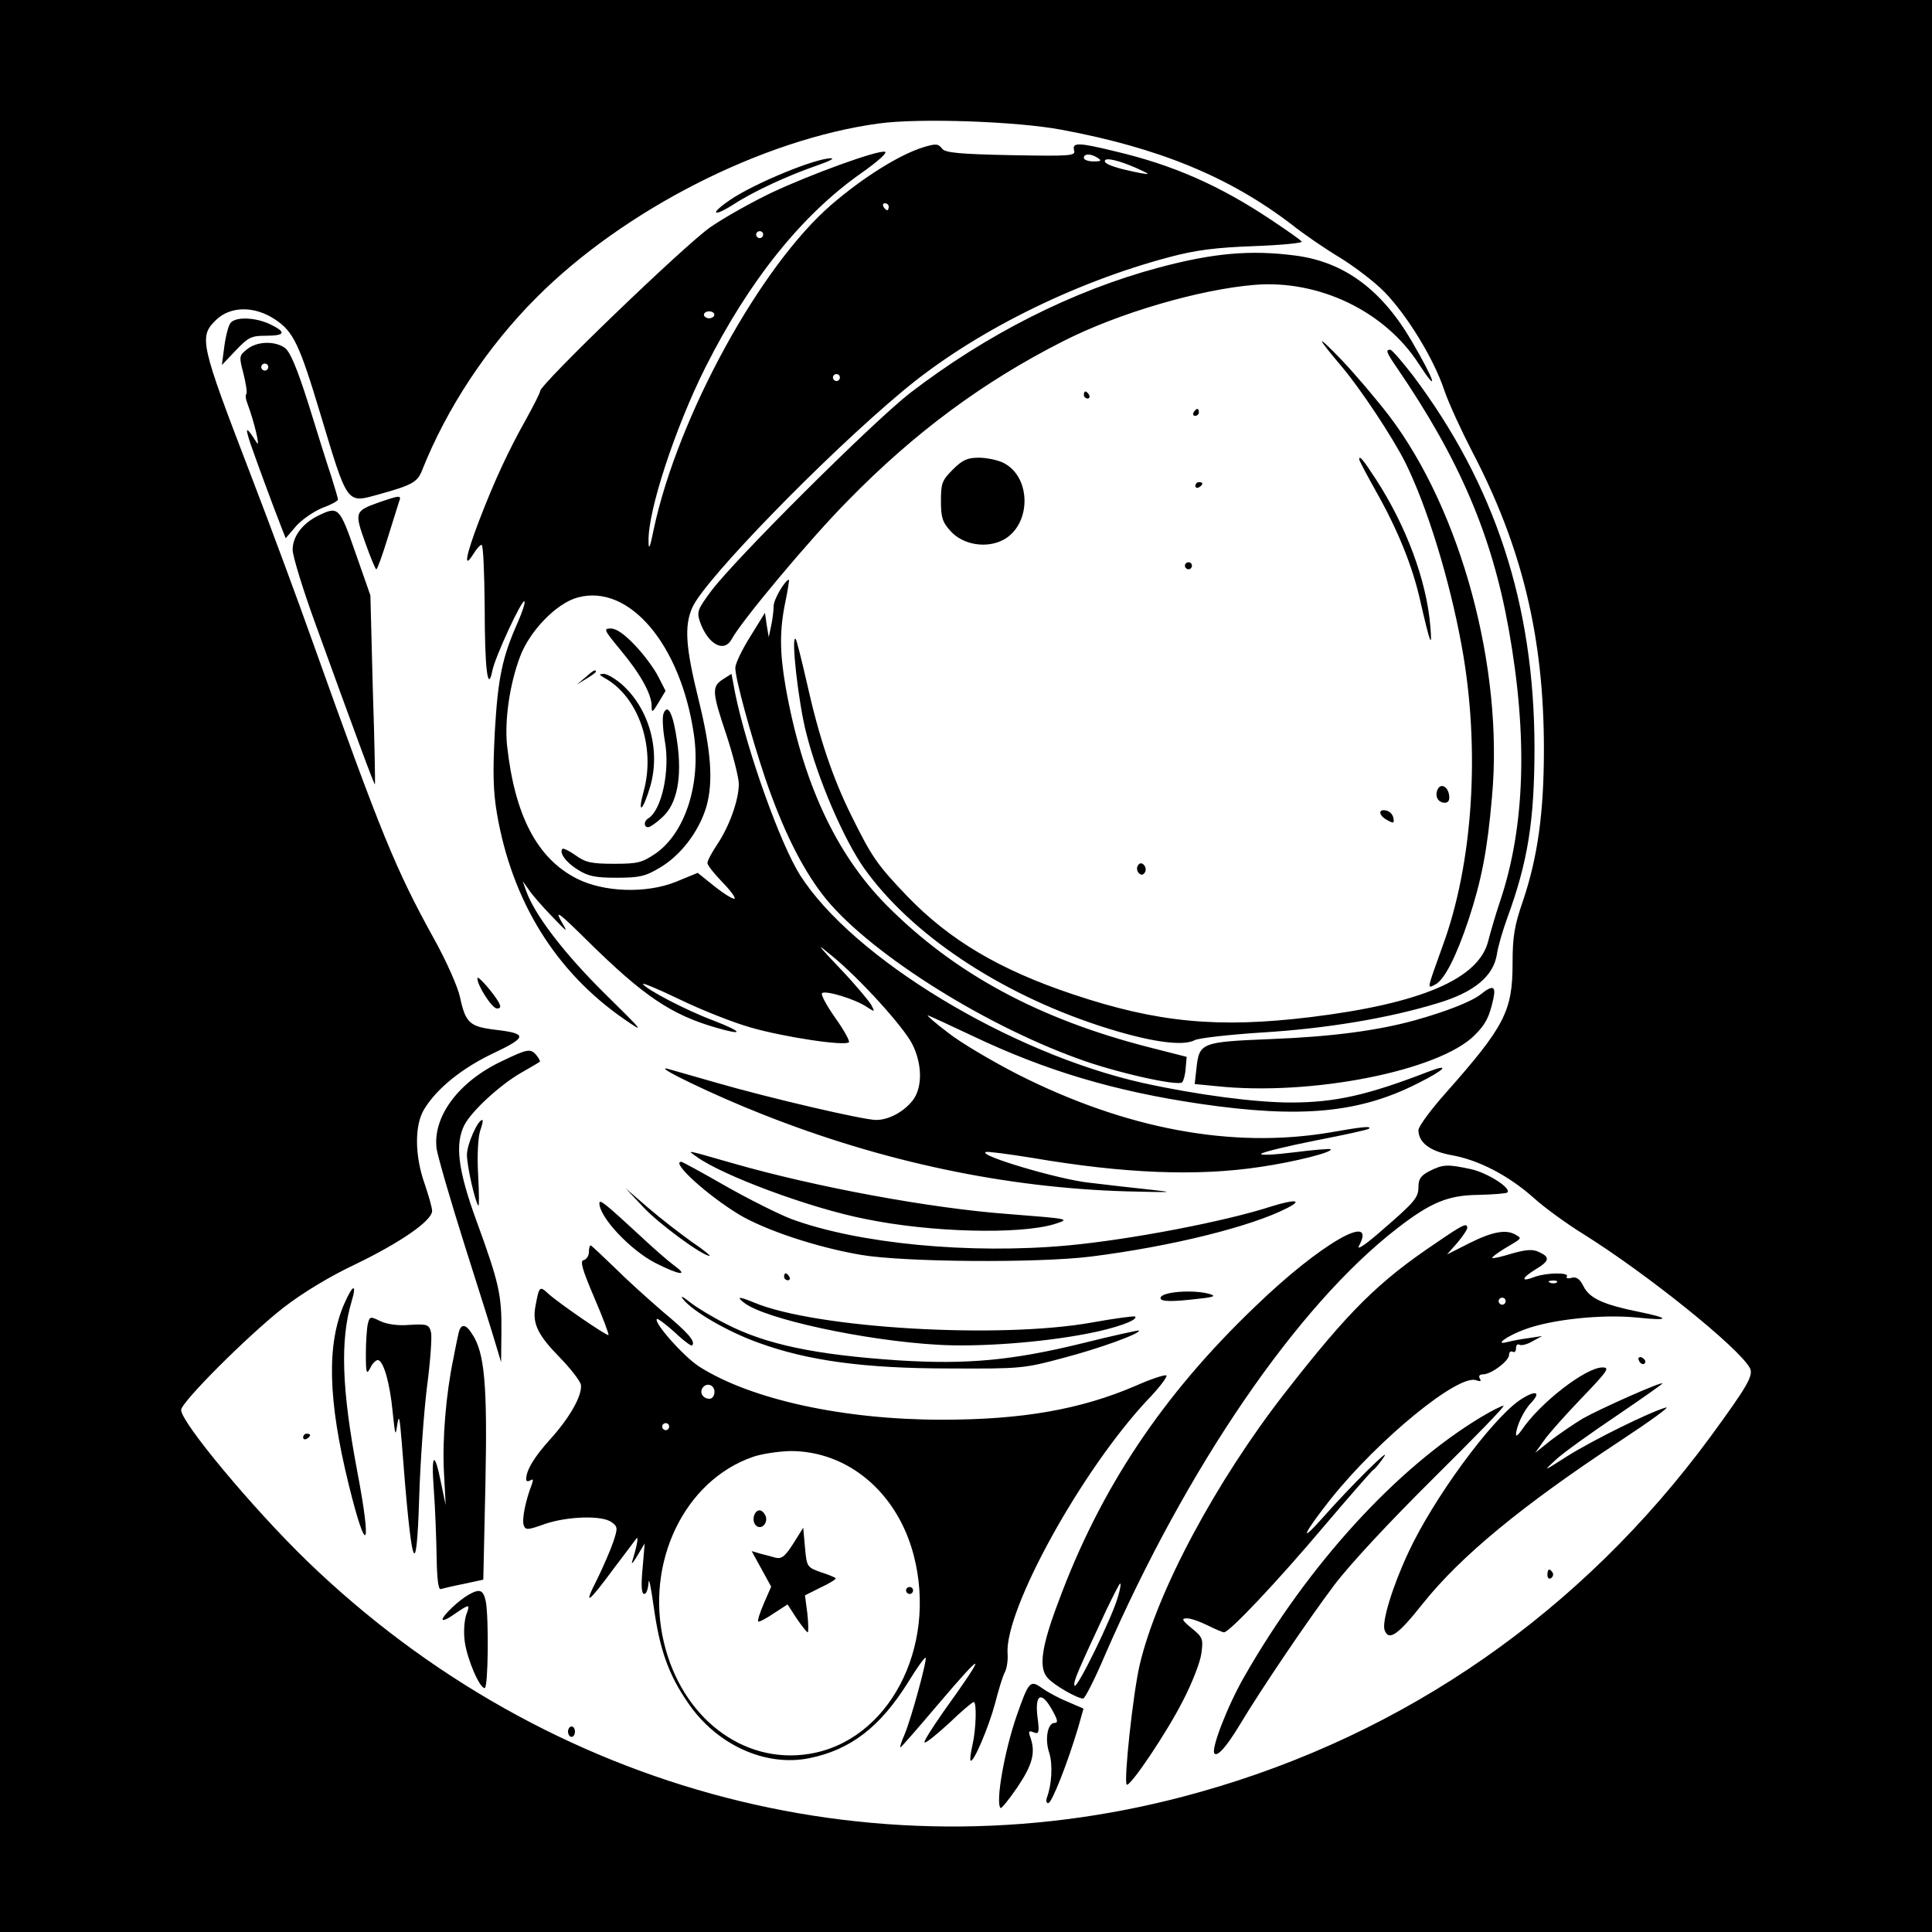 <?xml version="1.0" encoding="UTF-8"?> <svg xmlns="http://www.w3.org/2000/svg" width="32" height="32" viewBox="0 0 32 32" fill="none"><rect width="32" height="32" fill="black"></rect><rect width="32" height="32" fill="black" fill-opacity="0.6"></rect><path d="M14.557 2.045C12.635 2.305 10.338 3.471 8.888 4.926C8.069 5.745 7.399 6.761 6.989 7.795C6.914 7.985 6.822 8.037 6.279 8.187C5.736 8.337 5.765 8.378 5.309 6.865C4.957 5.693 4.859 5.491 4.553 5.289C4.212 5.064 3.82 5.07 3.583 5.295C3.289 5.578 3.312 5.676 4.155 7.87C4.466 8.678 4.928 9.925 5.182 10.641C6.319 13.828 6.55 14.393 7.191 15.554C7.393 15.917 7.584 16.35 7.618 16.512C7.711 16.945 7.78 17.003 8.196 17.055C8.738 17.118 8.738 17.176 8.178 17.442C7.665 17.684 7.243 18.019 7.03 18.365C6.862 18.631 6.868 19.145 7.035 19.612C7.099 19.803 7.157 19.999 7.157 20.057C7.157 20.218 6.631 20.582 5.875 20.946C5.459 21.142 5.003 21.419 4.691 21.662C4.108 22.118 3 23.226 3 23.353C3 23.561 4.195 24.992 5.084 25.853C9.085 29.721 14.65 31.164 19.88 29.68C23.286 28.722 26.196 26.695 28.326 23.803C28.938 22.966 29.048 22.782 28.984 22.66C28.805 22.325 27.275 21.096 26.23 20.443C25.959 20.276 25.584 20.005 25.399 19.837C24.983 19.468 24.493 19.214 24.043 19.133C23.685 19.069 23.494 18.925 23.494 18.717C23.494 18.66 23.696 18.383 23.944 18.105C24.92 17.003 25.053 16.749 25.053 15.958C25.053 15.513 25.082 15.334 25.226 14.919C25.468 14.197 25.572 13.47 25.572 12.407C25.572 10.554 25.209 9.053 24.377 7.466C24.204 7.131 23.996 6.681 23.921 6.461C23.748 5.942 23.309 5.226 22.934 4.839C22.772 4.672 22.438 4.418 22.195 4.268C21.953 4.123 21.589 3.875 21.387 3.713C20.359 2.928 19.193 2.449 17.582 2.149C16.844 2.01 15.227 1.953 14.557 2.045ZM15.608 2.466C15.66 2.53 15.903 2.553 16.745 2.57C17.744 2.588 17.819 2.582 17.79 2.489C17.756 2.357 17.86 2.357 18.472 2.507C19.43 2.732 20.203 3.073 21.058 3.644C21.318 3.817 21.549 3.979 21.56 4.002C21.577 4.025 21.22 4.06 20.763 4.077C20.14 4.1 19.811 4.141 19.378 4.256C17.762 4.683 16.093 5.52 14.95 6.479C13.663 7.552 11.677 9.596 11.469 10.058C11.33 10.37 11.354 10.716 11.579 11.622C11.781 12.448 11.815 12.956 11.7 13.36C11.579 13.77 11.273 14.174 10.921 14.376C10.69 14.515 10.586 14.538 10.216 14.538C9.864 14.538 9.743 14.515 9.57 14.405C9.373 14.284 9.258 14.122 9.316 14.059C9.333 14.047 9.431 14.093 9.535 14.168C9.697 14.284 9.795 14.307 10.17 14.307C10.568 14.307 10.632 14.289 10.863 14.134C11.354 13.787 11.613 12.973 11.492 12.159C11.273 10.67 10.418 9.665 9.57 9.896C9.217 9.989 8.767 10.456 8.611 10.883C8.438 11.345 8.357 11.934 8.398 12.344C8.525 13.504 8.894 14.214 9.547 14.549C9.997 14.78 10.701 14.803 11.192 14.607L11.556 14.457L11.844 14.688C12.006 14.815 12.15 14.901 12.168 14.884C12.185 14.867 12.092 14.74 11.96 14.607C11.827 14.468 11.717 14.33 11.717 14.295C11.717 14.255 11.792 14.116 11.885 13.978C12.081 13.683 12.237 13.25 12.237 12.985C12.237 12.881 12.144 12.517 12.035 12.182C11.792 11.461 11.787 11.374 11.971 11.253L12.116 11.161L12.179 11.495C12.375 12.442 12.924 13.978 13.253 14.497C14.13 15.871 16.734 17.447 18.933 17.938C19.823 18.134 20.792 18.261 21.381 18.261C22.114 18.261 22.651 18.14 23.667 17.747C24.031 17.609 23.933 17.719 23.494 17.938C22.524 18.434 21.554 18.527 19.886 18.284C18.466 18.076 17.323 17.736 16.11 17.159C15.718 16.974 15.383 16.818 15.366 16.818C15.348 16.818 15.498 16.951 15.706 17.107C15.908 17.268 16.428 17.574 16.855 17.794C18.645 18.7 20.405 19.029 22.022 18.758C22.576 18.66 22.721 18.648 22.674 18.694C22.663 18.712 22.264 18.798 21.791 18.89C21.323 18.983 20.919 19.081 20.89 19.11C20.862 19.139 21.104 19.127 21.427 19.087C21.751 19.046 22.022 19.023 22.039 19.035C22.085 19.081 21.456 19.243 20.867 19.329C19.828 19.485 18.627 19.439 17.103 19.179C16.711 19.116 16.364 19.069 16.33 19.081C16.18 19.133 17.542 19.537 18.039 19.589C18.327 19.624 18.777 19.676 19.049 19.704C19.482 19.751 19.436 19.751 18.674 19.733C16.659 19.676 14.61 19.243 12.618 18.452C11.85 18.151 10.805 17.649 11.053 17.701C11.117 17.719 11.48 17.823 11.861 17.932C12.716 18.18 14.298 18.55 14.511 18.55C14.719 18.55 14.967 18.417 15.117 18.227C15.279 18.019 15.279 17.632 15.112 17.297C14.967 17.009 14.24 16.206 13.778 15.831C13.507 15.606 13.524 15.629 13.922 16.05C14.165 16.304 14.39 16.576 14.431 16.645C14.494 16.766 14.494 16.766 14.35 16.674C14.171 16.552 13.686 16.402 13.617 16.448C13.588 16.466 13.686 16.645 13.83 16.853C13.98 17.061 14.078 17.245 14.061 17.262C13.998 17.332 12.982 17.176 12.439 17.02C12.15 16.939 11.625 16.731 11.267 16.558C10.909 16.385 10.632 16.27 10.649 16.298C10.707 16.391 11.371 16.737 11.821 16.905C12.312 17.095 12.329 17.159 11.856 17.02C11.117 16.806 10.661 16.5 9.731 15.583C9.281 15.138 9.189 15.063 9.287 15.242C9.414 15.461 9.414 15.461 9.137 15.173C8.981 15.011 8.813 14.82 8.761 14.74L8.658 14.595L8.715 14.757C8.854 15.15 9.339 15.785 10.003 16.443C10.672 17.101 10.69 17.124 10.332 16.876C9.2 16.091 8.479 14.924 8.23 13.47C8.167 13.089 8.161 12.788 8.196 12.113C8.248 11.23 8.317 10.889 8.577 10.306C8.652 10.133 8.704 9.977 8.686 9.96C8.646 9.919 8.201 10.878 8.155 11.108C8.08 11.489 8.028 11.085 8.028 10.046C8.022 9.486 8.005 9.024 7.976 9.024C7.953 9.024 7.89 9.094 7.838 9.18C7.67 9.446 7.717 9.198 7.93 8.638C8.196 7.945 8.427 7.454 8.709 6.952C8.836 6.721 8.946 6.507 8.946 6.479C8.946 6.363 11.354 4.048 11.763 3.765C11.994 3.604 12.45 3.35 12.774 3.194C13.438 2.882 14.523 2.489 14.656 2.513C14.708 2.524 14.54 2.674 14.269 2.865C13.282 3.557 12.41 4.643 11.683 6.086C11.18 7.091 10.73 8.464 10.742 8.961C10.742 9.123 10.765 9.082 10.828 8.765C11.226 6.9 12.595 4.4 13.778 3.384C14.309 2.928 14.904 2.559 15.296 2.438C15.51 2.374 15.539 2.38 15.608 2.466ZM13.541 2.738C13.056 2.905 12.491 3.165 12.162 3.378C11.81 3.604 11.74 3.552 12.087 3.315C12.479 3.044 13.513 2.616 13.767 2.622C13.83 2.622 13.726 2.674 13.541 2.738ZM21.456 4.233C22.259 4.337 22.882 4.793 23.384 5.653C23.765 6.305 23.846 6.559 23.5 6.028C22.94 5.157 21.849 4.631 20.781 4.718C19.869 4.793 18.523 5.185 17.606 5.653C16.284 6.323 15.146 7.166 14.05 8.286C13.42 8.921 12.283 10.283 12.121 10.583C11.994 10.82 11.729 10.675 11.596 10.306C11.538 10.133 11.55 10.098 11.781 9.787C12.185 9.25 14.471 6.975 15.077 6.507C16.347 5.532 17.767 4.816 19.182 4.435C20.088 4.192 20.706 4.135 21.456 4.233ZM4.472 5.37C4.749 5.503 4.726 5.561 4.403 5.561C4.166 5.561 4.114 5.584 3.906 5.803L3.675 6.046L3.716 5.734C3.739 5.561 3.785 5.387 3.82 5.347C3.906 5.243 4.23 5.255 4.472 5.37ZM23.009 6.888C24.198 8.453 24.908 11.068 24.712 13.198C24.637 14.076 24.539 14.578 24.325 15.23C24.123 15.837 23.927 16.223 23.777 16.304C23.633 16.379 23.627 16.414 23.892 15.675C24.4 14.301 24.522 12.396 24.21 10.699C24.008 9.59 23.638 8.395 23.28 7.668C23.067 7.241 22.536 6.444 22.23 6.08C21.785 5.555 21.785 5.509 22.224 5.965C22.449 6.201 22.801 6.617 23.009 6.888ZM4.72 5.763C4.807 5.832 4.917 6.086 5.113 6.704C5.257 7.171 5.425 7.708 5.488 7.893C5.546 8.083 5.598 8.251 5.598 8.274C5.598 8.297 5.482 8.361 5.338 8.413C5.199 8.47 5.003 8.603 4.905 8.713L4.732 8.915L4.668 8.753C4.501 8.326 4.247 7.633 4.149 7.35C4.051 7.056 4.074 7.05 4.253 7.333C4.316 7.431 4.212 6.987 4.097 6.681C4.068 6.611 4.062 6.542 4.08 6.525C4.097 6.507 4.074 6.357 4.033 6.19C3.958 5.907 3.958 5.89 4.091 5.786C4.253 5.653 4.547 5.641 4.72 5.763ZM23.402 6.219C24.764 8.032 25.411 10.012 25.416 12.373C25.416 13.591 25.307 14.272 24.966 15.202C24.891 15.409 24.81 15.681 24.793 15.808C24.735 16.171 24.412 16.437 23.812 16.616C23.003 16.864 21.964 17.037 20.908 17.101C20.365 17.136 19.857 17.193 19.788 17.228C19.586 17.338 19.009 17.251 18.212 16.991C16.538 16.443 15.083 15.467 14.309 14.376C13.974 13.897 13.547 12.91 13.357 12.153C13.224 11.651 13.097 10.508 13.178 10.583C13.195 10.601 13.276 10.924 13.363 11.305C13.565 12.211 13.79 12.887 14.113 13.533C14.442 14.197 14.529 14.324 15.031 14.849C15.729 15.571 16.555 16.062 17.762 16.466C19.17 16.939 20.175 17.032 21.704 16.847C23.54 16.622 24.493 16.212 24.649 15.588C24.683 15.456 24.77 15.15 24.851 14.913C25.261 13.683 25.307 12.194 24.989 10.421C24.712 8.869 24.175 7.61 23.142 6.098C22.963 5.838 22.946 5.792 23.026 5.792C23.055 5.792 23.223 5.988 23.402 6.219ZM18.039 6.542C18.056 6.571 18.044 6.6 18.015 6.6C17.981 6.6 17.952 6.571 17.952 6.542C17.952 6.507 17.964 6.484 17.975 6.484C17.992 6.484 18.021 6.507 18.039 6.542ZM19.857 6.831C19.857 6.86 19.828 6.888 19.794 6.888C19.765 6.888 19.753 6.86 19.77 6.831C19.788 6.796 19.817 6.773 19.834 6.773C19.846 6.773 19.857 6.796 19.857 6.831ZM16.624 7.668C17.092 7.91 17.08 8.701 16.613 8.944C16.336 9.088 15.949 9.024 15.747 8.799C15.608 8.649 15.585 8.568 15.585 8.297C15.585 8.008 15.602 7.956 15.781 7.778C15.943 7.616 16.024 7.581 16.214 7.581C16.347 7.581 16.532 7.622 16.624 7.668ZM22.79 7.939C23.292 8.713 23.627 9.613 23.69 10.364C23.725 10.768 23.69 10.675 23.523 9.948C23.396 9.377 23.148 8.77 22.796 8.147C22.64 7.87 22.513 7.627 22.513 7.61C22.513 7.535 22.576 7.61 22.79 7.939ZM19.915 8.008C19.915 8.026 19.892 8.055 19.857 8.072C19.828 8.089 19.799 8.078 19.799 8.049C19.799 8.014 19.828 7.985 19.857 7.985C19.892 7.985 19.915 7.997 19.915 8.008ZM6.608 8.314C6.591 8.372 6.504 8.643 6.418 8.921C6.331 9.203 6.25 9.429 6.233 9.429C6.216 9.429 6.135 9.227 6.048 8.984C5.869 8.482 5.875 8.464 6.279 8.32C6.631 8.199 6.654 8.199 6.608 8.314ZM5.886 9.151L6.135 9.862L6.175 11.42C6.204 12.275 6.216 12.985 6.21 12.991C6.198 13.002 5.915 12.24 5.223 10.329C5.015 9.758 4.847 9.209 4.847 9.105C4.847 8.886 5.009 8.672 5.263 8.545C5.604 8.378 5.621 8.389 5.886 9.151ZM19.742 9.371C19.742 9.4 19.718 9.429 19.684 9.429C19.655 9.429 19.626 9.4 19.626 9.371C19.626 9.336 19.655 9.313 19.684 9.313C19.718 9.313 19.742 9.336 19.742 9.371ZM13.01 9.96C12.912 10.427 12.912 10.791 13.01 11.363C13.287 12.944 13.842 14.145 14.69 14.999C15.81 16.125 17.201 16.876 19.02 17.343L19.655 17.505L19.638 17.695C19.632 17.799 19.603 17.903 19.58 17.926C19.511 17.996 18.46 17.759 17.854 17.534C16.209 16.939 14.309 15.715 13.622 14.815C13.264 14.347 12.958 13.718 12.675 12.892C12.433 12.171 12.179 11.241 12.179 11.062C12.179 10.993 12.289 10.762 12.427 10.543L12.67 10.15L12.699 10.352L12.733 10.554L12.774 10.358C12.797 10.254 12.814 10.104 12.814 10.035C12.814 9.931 13.005 9.602 13.068 9.602C13.074 9.602 13.051 9.763 13.01 9.96ZM10.522 10.693C10.666 10.843 10.84 11.08 10.903 11.207L11.024 11.443L10.909 11.634C10.805 11.807 10.793 11.813 10.793 11.692C10.793 11.495 10.603 11.155 10.274 10.762C10.003 10.433 9.991 10.41 10.118 10.41C10.21 10.41 10.349 10.508 10.522 10.693ZM9.87 11.126C9.87 11.137 9.801 11.189 9.714 11.241L9.552 11.339L9.691 11.224C9.824 11.103 9.87 11.08 9.87 11.126ZM10.291 11.328C10.753 11.732 10.944 12.425 10.77 13.025C10.649 13.435 10.551 13.51 10.661 13.106C10.863 12.373 10.574 11.536 10.014 11.23C9.916 11.172 9.916 11.166 9.997 11.161C10.055 11.161 10.182 11.236 10.291 11.328ZM11.215 12.28C11.302 12.875 11.215 13.32 10.967 13.539C10.869 13.631 10.765 13.701 10.736 13.701C10.661 13.701 10.661 13.602 10.736 13.556C10.961 13.418 11.1 12.765 11.013 12.28C10.978 12.084 10.967 11.876 10.99 11.819C11.059 11.64 11.151 11.819 11.215 12.28ZM24.002 13.169C24.014 13.25 23.991 13.296 23.933 13.296C23.823 13.296 23.765 13.198 23.806 13.089C23.852 12.962 23.979 13.019 24.002 13.169ZM23.078 13.545C23.096 13.637 23.084 13.643 22.98 13.585C22.836 13.51 22.819 13.395 22.957 13.424C23.015 13.435 23.067 13.487 23.078 13.545ZM18.962 14.451C18.933 14.497 18.899 14.497 18.864 14.463C18.829 14.428 18.824 14.37 18.847 14.336C18.876 14.289 18.91 14.289 18.945 14.324C18.98 14.359 18.985 14.416 18.962 14.451ZM8.259 16.599C8.3 16.679 8.294 16.703 8.23 16.703C8.149 16.703 7.901 16.316 7.907 16.2C7.913 16.148 8.173 16.448 8.259 16.599ZM24.735 16.541C24.666 16.853 24.608 16.962 24.424 17.147C23.835 17.736 21.716 18.157 20.146 17.99L19.788 17.955L19.817 17.695C19.863 17.268 19.898 17.257 21.058 17.21C22.062 17.17 22.807 17.072 23.436 16.899C23.95 16.755 24.366 16.593 24.522 16.472C24.724 16.31 24.781 16.327 24.735 16.541ZM8.888 17.482C8.929 17.534 8.952 17.58 8.94 17.586C8.929 17.597 8.79 17.678 8.629 17.77C8.277 17.973 7.815 18.4 7.693 18.631C7.532 18.948 7.584 19.381 7.895 20.23C8.265 21.246 8.311 21.448 8.305 22.054L8.3 22.562L8.213 22.273C8.167 22.112 7.936 21.379 7.699 20.634C7.463 19.889 7.255 19.168 7.232 19.029C7.162 18.498 7.595 17.909 8.328 17.569C8.738 17.372 8.79 17.361 8.888 17.482ZM7.953 18.729C7.919 18.833 7.901 19.133 7.919 19.451C7.936 19.751 7.936 19.987 7.924 19.97C7.872 19.918 7.734 19.318 7.734 19.127C7.734 18.954 7.913 18.55 7.988 18.55C8.005 18.55 7.988 18.631 7.953 18.729ZM12.133 19.266C13.518 19.664 15.429 20.016 16.711 20.109C17.727 20.189 17.738 20.189 17.461 20.276C16.884 20.449 15.418 20.415 14.327 20.189C13.414 20.01 11.96 19.468 11.533 19.156C11.382 19.046 11.325 19.035 12.133 19.266ZM12.023 19.647C12.41 19.866 12.895 20.109 13.103 20.189C14.211 20.599 16.058 20.778 17.692 20.628C18.737 20.53 20.296 20.23 21.058 19.982C21.45 19.86 21.589 19.872 21.318 20.01C20.723 20.316 19.401 20.645 18.067 20.813C17.178 20.923 14.956 20.905 14.257 20.784C13.513 20.657 12.658 20.368 12.237 20.114C11.706 19.791 11.105 19.243 11.284 19.243C11.302 19.243 11.631 19.422 12.023 19.647ZM24.36 19.364C24.631 19.422 25.041 19.681 24.966 19.751C24.949 19.768 24.735 19.785 24.487 19.791C23.985 19.797 23.702 19.912 23.142 20.345C21.485 21.627 19.655 24.3 18.298 27.423C18.131 27.816 17.969 28.133 17.941 28.133C17.842 28.133 17.461 27.914 17.352 27.792C17.201 27.625 17.248 27.279 17.525 26.546C18.218 24.663 19.251 23.11 20.792 21.638C21.866 20.599 22.824 20.051 22.507 20.64C22.472 20.709 22.605 20.622 22.807 20.449C23.431 19.912 23.494 19.843 23.494 19.658C23.494 19.526 23.535 19.468 23.685 19.393C23.904 19.283 23.979 19.283 24.36 19.364ZM11.452 20.565C11.642 20.692 11.775 20.801 11.752 20.801C11.636 20.801 10.903 20.265 10.649 19.987L10.361 19.681L10.736 20.005C10.944 20.184 11.267 20.432 11.452 20.565ZM10.62 20.484C10.828 20.68 11.076 20.894 11.169 20.963C11.417 21.142 11.25 21.119 10.863 20.923C10.441 20.709 9.928 20.16 9.928 19.93C9.928 19.855 10.02 19.93 10.62 20.484ZM24.302 20.34C24.302 20.368 24.227 20.478 24.135 20.588L23.967 20.778L24.343 20.588C24.724 20.397 24.955 20.357 25.11 20.455C25.209 20.513 25.214 20.507 24.92 20.68C24.799 20.755 24.706 20.824 24.718 20.836C24.73 20.848 24.88 20.813 25.047 20.761C25.278 20.697 25.388 20.686 25.491 20.738C25.682 20.824 25.665 20.888 25.422 21.032C25.191 21.177 25.191 21.24 25.422 21.148C25.619 21.078 25.994 21.073 25.953 21.142C25.93 21.171 25.971 21.182 26.028 21.165C26.109 21.142 26.167 21.182 26.23 21.309C26.329 21.506 26.565 21.61 27.131 21.725C27.674 21.835 27.668 21.881 27.119 21.823C26.536 21.765 25.705 21.852 25.255 22.019C24.955 22.129 24.735 22.291 24.972 22.227C25.035 22.21 25.186 22.181 25.313 22.164L25.544 22.129L25.382 22.216C25.295 22.268 25.197 22.291 25.168 22.273C25.134 22.256 25.11 22.279 25.11 22.331C25.11 22.383 25.087 22.406 25.053 22.389C25.024 22.372 24.995 22.395 24.995 22.441C24.995 22.539 24.701 22.764 24.562 22.764C24.504 22.764 24.487 22.793 24.51 22.833C24.539 22.88 24.522 22.885 24.452 22.862C24.164 22.747 22.83 23.838 22.039 24.831C21.601 25.385 21.497 25.599 21.889 25.16C22.368 24.617 23.061 23.93 22.922 24.132C22.853 24.236 22.772 24.334 22.738 24.352C22.709 24.375 22.34 24.796 21.918 25.293C21.173 26.176 20.365 27.036 20.273 27.036C20.25 27.036 20.128 26.984 20.001 26.921C19.874 26.857 19.724 26.805 19.661 26.805C19.563 26.805 19.574 26.834 19.736 26.967C19.921 27.117 19.932 27.146 19.898 27.388C19.88 27.527 19.747 27.873 19.597 28.162C19.326 28.699 18.714 29.605 18.662 29.559C18.61 29.501 18.766 28.052 18.876 27.579C19.159 26.366 20.14 24.537 21.283 23.07C22.34 21.713 22.83 21.229 23.777 20.593C24.239 20.276 24.302 20.247 24.302 20.34ZM10.17 20.986C10.372 21.188 10.736 21.517 10.978 21.725C11.394 22.071 11.527 22.221 11.463 22.285C11.452 22.302 11.319 22.204 11.175 22.066C11.024 21.933 10.897 21.835 10.88 21.846C10.822 21.904 11.33 22.476 11.584 22.637C12.439 23.18 13.969 23.515 15.602 23.515C16.924 23.515 17.894 23.347 18.806 22.955C19.066 22.839 19.297 22.764 19.32 22.782C19.337 22.805 19.199 22.989 19.003 23.191C17.912 24.358 16.647 26.649 16.688 27.383C16.699 27.492 16.676 27.637 16.642 27.7C16.607 27.764 16.538 27.994 16.48 28.22C16.376 28.606 16.122 29.207 16.076 29.161C16.064 29.149 16.076 29.039 16.105 28.912C16.168 28.647 16.18 28.191 16.128 28.191C16.105 28.191 15.92 28.347 15.718 28.543C15.51 28.733 15.331 28.878 15.314 28.86C15.296 28.843 15.441 28.618 15.626 28.352C16.364 27.325 16.33 27.296 15.522 28.248C15.198 28.63 14.927 28.941 14.915 28.941C14.898 28.941 14.933 28.843 14.985 28.722C15.094 28.462 15.36 27.486 15.331 27.458C15.319 27.44 15.187 27.625 15.042 27.862C14.581 28.601 14.09 28.982 13.409 29.12C12.681 29.27 11.867 28.901 11.394 28.202C11.071 27.735 10.926 27.319 10.828 26.615C10.782 26.291 10.747 26.113 10.742 26.211C10.736 26.314 10.707 26.401 10.672 26.401C10.626 26.401 10.615 26.274 10.643 25.98L10.678 25.564L10.557 25.766C10.493 25.876 10.453 25.922 10.47 25.864C10.54 25.645 10.58 25.449 10.545 25.477C10.534 25.495 10.361 25.72 10.17 25.974C9.731 26.569 9.656 26.615 9.893 26.153C9.991 25.951 10.112 25.674 10.159 25.535C10.233 25.31 10.233 25.287 10.13 25.212C9.974 25.096 9.402 25.114 9.027 25.241C8.738 25.345 8.704 25.345 8.675 25.264C8.64 25.177 8.704 24.854 8.808 24.588C8.836 24.508 8.831 24.49 8.785 24.519C8.744 24.542 8.715 24.537 8.715 24.502C8.715 24.352 8.848 24.132 9.114 23.838C9.443 23.474 9.645 23.11 9.622 22.937C9.61 22.874 9.454 22.672 9.275 22.487C8.912 22.118 8.819 21.927 8.865 21.656C8.929 21.304 8.935 21.292 9.079 21.425C9.241 21.575 10.055 22.135 10.078 22.112C10.089 22.1 9.985 21.823 9.841 21.488C9.639 21.015 9.604 20.882 9.668 20.871C9.714 20.859 9.754 20.801 9.754 20.738C9.754 20.68 9.766 20.628 9.783 20.628C9.795 20.628 9.968 20.79 10.17 20.986ZM13.074 21.148C13.091 21.177 13.08 21.205 13.051 21.205C13.016 21.205 12.987 21.177 12.987 21.148C12.987 21.113 12.999 21.09 13.01 21.09C13.028 21.09 13.056 21.113 13.074 21.148ZM5.823 21.558C5.632 22.198 5.661 23.012 5.915 24.358C6.164 25.662 6.077 25.812 5.777 24.594C5.43 23.186 5.407 22.256 5.708 21.581C5.846 21.269 5.915 21.252 5.823 21.558ZM20.03 21.431C20.146 21.465 20.117 21.483 19.857 21.511C19.418 21.563 19.222 21.563 19.222 21.5C19.222 21.396 19.759 21.355 20.03 21.431ZM12.012 21.921C12.675 22.268 13.507 22.441 14.898 22.533C16.018 22.602 16.768 22.533 17.923 22.25C18.431 22.123 18.853 22.031 18.864 22.037C18.904 22.083 18.206 22.337 17.606 22.493C16.965 22.666 16.901 22.672 15.729 22.666C14.321 22.666 13.38 22.539 12.56 22.239C12.058 22.06 11.469 21.719 11.313 21.517C11.261 21.454 11.307 21.471 11.428 21.569C11.538 21.656 11.804 21.817 12.012 21.921ZM12.491 21.575C13.513 22.002 16.555 22.181 18.091 21.904C18.472 21.835 18.789 21.794 18.801 21.806C18.858 21.864 18.472 22.002 18.01 22.089C17.242 22.239 16.191 22.314 15.527 22.273C14.321 22.204 12.67 21.846 12.329 21.581C12.185 21.471 12.242 21.471 12.491 21.575ZM6.787 21.944C7.081 21.927 7.105 21.939 7.139 22.066C7.157 22.141 7.128 22.556 7.07 22.989C7.018 23.422 6.96 24.236 6.943 24.808C6.897 26.268 6.816 26.014 6.654 23.89C6.62 23.468 6.608 23.416 6.579 23.601C6.55 23.803 6.545 23.78 6.504 23.388C6.458 22.909 6.354 22.545 6.262 22.527C6.233 22.522 6.169 22.579 6.135 22.654C6.071 22.776 6.06 22.753 6.06 22.418C6.06 22.21 6.077 21.985 6.094 21.921C6.123 21.806 6.135 21.8 6.296 21.881C6.406 21.933 6.585 21.962 6.787 21.944ZM7.82 22.095C8.028 22.406 8.074 22.937 8.04 24.583L8.005 26.164L7.682 26.234C7.509 26.268 7.336 26.309 7.301 26.32C7.26 26.338 7.237 26.147 7.232 25.783C7.226 25.472 7.208 24.969 7.185 24.669C7.139 24.063 7.197 24.017 7.307 24.571L7.382 24.929L7.353 24.381C7.324 23.844 7.387 23.087 7.509 22.504C7.538 22.343 7.578 22.158 7.595 22.083C7.63 21.921 7.711 21.921 7.82 22.095ZM27.252 22.551C27.247 22.62 27.166 22.602 27.143 22.527C27.125 22.493 27.148 22.47 27.189 22.481C27.223 22.499 27.252 22.527 27.252 22.551ZM26.202 23.151C25.93 23.434 25.647 23.751 25.572 23.861L25.428 24.063L25.688 23.855C25.832 23.746 26.069 23.584 26.213 23.497C26.508 23.33 27.535 22.874 27.535 22.914C27.535 22.926 27.189 23.168 26.773 23.451C26.352 23.734 25.901 24.057 25.774 24.173C25.549 24.381 25.549 24.381 25.965 24.115C26.392 23.849 27.322 23.388 27.593 23.313C27.674 23.29 27.333 23.538 26.842 23.861C25.203 24.941 24.198 25.772 23.569 26.557C23.154 27.082 23.003 27.186 22.934 27.002C22.882 26.869 23.067 26.268 23.327 25.714C23.742 24.819 24.689 23.532 25.163 23.197C25.428 23.018 25.544 23.041 25.353 23.243C25.232 23.37 25.11 23.636 25.11 23.763C25.11 23.797 25.151 23.763 25.203 23.688C25.503 23.238 26.265 22.649 26.542 22.649C26.669 22.649 26.629 22.706 26.202 23.151ZM23.748 24.479C23.009 25.212 22.363 25.905 22.097 26.257C21.647 26.857 20.896 27.966 20.532 28.572C20.319 28.924 20.169 29.097 20.117 29.045C20.048 28.982 20.336 28.243 20.613 27.764C21.676 25.905 23.13 24.317 24.527 23.474C24.701 23.37 24.868 23.284 24.903 23.284C24.937 23.284 24.412 23.821 23.748 24.479ZM5.136 23.769C5.136 23.786 5.113 23.815 5.078 23.832C5.049 23.849 5.021 23.838 5.021 23.809C5.021 23.774 5.049 23.746 5.078 23.746C5.113 23.746 5.136 23.757 5.136 23.769ZM25.717 26.049C25.734 26.078 25.722 26.118 25.688 26.141C25.659 26.159 25.63 26.136 25.63 26.089C25.63 25.985 25.665 25.968 25.717 26.049ZM8.046 26.522C8.098 26.805 8.086 27.96 8.028 27.96C7.942 27.96 7.74 27.486 7.699 27.198C7.676 27.048 7.688 26.851 7.722 26.747C7.792 26.557 7.786 26.557 7.491 26.759C7.399 26.823 7.33 26.846 7.33 26.823C7.33 26.759 7.607 26.499 7.763 26.413C7.947 26.309 8.005 26.332 8.046 26.522ZM17.681 28.185L17.946 28.3L17.86 28.606C17.681 29.207 17.421 29.865 17.363 29.865C17.328 29.865 17.323 29.825 17.34 29.773C17.421 29.559 17.438 29.23 17.381 29.039C17.3 28.808 17.352 28.537 17.467 28.537C17.531 28.537 17.519 28.485 17.421 28.312C17.248 28.006 17.138 28.058 17.184 28.439C17.219 28.699 17.207 28.728 17.121 28.693C17.04 28.658 17.028 28.676 17.069 28.785C17.155 29.034 17.098 29.236 16.849 29.605C16.711 29.807 16.584 29.963 16.572 29.946C16.486 29.859 16.636 29.005 16.838 28.422C17.04 27.844 17.063 27.821 17.259 27.96C17.346 28.023 17.536 28.127 17.681 28.185ZM9.523 28.681C9.523 28.728 9.5 28.768 9.466 28.768C9.437 28.768 9.408 28.728 9.408 28.681C9.408 28.635 9.437 28.595 9.466 28.595C9.5 28.595 9.523 28.635 9.523 28.681Z" fill="white"></path><path d="M17.952 2.616C17.952 2.645 18.021 2.674 18.114 2.674C18.235 2.674 18.252 2.663 18.183 2.616C18.068 2.541 17.952 2.541 17.952 2.616Z" fill="white"></path><path d="M18.299 2.668C18.299 2.726 18.518 2.795 18.905 2.87C19.055 2.894 19.049 2.888 18.847 2.795C18.541 2.657 18.299 2.599 18.299 2.668Z" fill="white"></path><path d="M14.633 3.425C14.65 3.454 14.679 3.482 14.697 3.482C14.708 3.482 14.72 3.454 14.72 3.425C14.72 3.39 14.691 3.367 14.656 3.367C14.627 3.367 14.616 3.39 14.633 3.425Z" fill="white"></path><path d="M12.524 3.886C12.524 3.915 12.553 3.944 12.582 3.944C12.617 3.944 12.64 3.915 12.64 3.886C12.64 3.852 12.617 3.829 12.582 3.829C12.553 3.829 12.524 3.852 12.524 3.886Z" fill="white"></path><path d="M11.659 5.214C11.659 5.243 11.7 5.272 11.746 5.272C11.792 5.272 11.832 5.243 11.832 5.214C11.832 5.18 11.792 5.157 11.746 5.157C11.7 5.157 11.659 5.18 11.659 5.214Z" fill="white"></path><path d="M13.796 6.253C13.796 6.282 13.825 6.311 13.854 6.311C13.888 6.311 13.911 6.282 13.911 6.253C13.911 6.219 13.888 6.196 13.854 6.196C13.825 6.196 13.796 6.219 13.796 6.253Z" fill="white"></path><path d="M4.327 6.08C4.327 6.109 4.356 6.138 4.385 6.138C4.42 6.138 4.443 6.109 4.443 6.08C4.443 6.046 4.42 6.022 4.385 6.022C4.356 6.022 4.327 6.046 4.327 6.08Z" fill="white"></path><path d="M18.322 26.672C17.843 27.7 17.774 27.856 17.797 27.919C17.831 28 18.438 26.753 18.518 26.442C18.553 26.326 18.57 26.228 18.553 26.228C18.541 26.228 18.438 26.43 18.322 26.672Z" fill="white"></path><path d="M25.677 21.246C25.717 21.263 25.769 21.257 25.786 21.24C25.809 21.223 25.775 21.205 25.711 21.211C25.648 21.211 25.63 21.228 25.677 21.246Z" fill="white"></path><path d="M24.822 21.552C24.822 21.581 24.851 21.61 24.88 21.61C24.915 21.61 24.938 21.581 24.938 21.552C24.938 21.517 24.915 21.494 24.88 21.494C24.851 21.494 24.822 21.517 24.822 21.552Z" fill="white"></path><path d="M11.632 22.995C11.585 23.076 11.649 23.168 11.753 23.168C11.799 23.168 11.834 23.116 11.834 23.053C11.834 22.932 11.695 22.891 11.632 22.995Z" fill="white"></path><path d="M10.968 23.63C10.968 23.659 10.997 23.688 11.025 23.688C11.06 23.688 11.083 23.659 11.083 23.63C11.083 23.595 11.06 23.572 11.025 23.572C10.997 23.572 10.968 23.595 10.968 23.63Z" fill="white"></path><path d="M12.467 24.132C11.335 24.525 10.683 25.882 10.995 27.198C11.289 28.445 12.3 29.224 13.396 29.051C14.713 28.843 15.532 27.296 15.134 25.76C14.863 24.721 14.043 24.029 13.085 24.034C12.888 24.04 12.611 24.08 12.467 24.132ZM12.681 25.108C12.727 25.229 12.605 25.351 12.519 25.264C12.444 25.189 12.49 25.016 12.582 25.016C12.617 25.016 12.657 25.056 12.681 25.108ZM13.587 26.038C13.714 26.078 13.829 26.124 13.841 26.141C13.852 26.153 13.748 26.222 13.598 26.291L13.333 26.424L13.373 26.73C13.391 26.898 13.391 27.036 13.379 27.036C13.362 27.036 13.281 26.932 13.194 26.805L13.044 26.574L12.813 26.724C12.686 26.811 12.571 26.869 12.559 26.857C12.542 26.846 12.588 26.707 12.652 26.557L12.773 26.28L12.611 25.985L12.45 25.691L12.588 25.732C12.663 25.749 12.784 25.784 12.848 25.801C12.946 25.824 13.004 25.778 13.137 25.57L13.304 25.304L13.333 25.628C13.362 25.951 13.367 25.957 13.587 26.038ZM15.123 26.343C15.123 26.372 15.099 26.401 15.065 26.401C15.036 26.401 15.007 26.372 15.007 26.343C15.007 26.309 15.036 26.286 15.065 26.286C15.099 26.286 15.123 26.309 15.123 26.343Z" fill="white"></path></svg> 